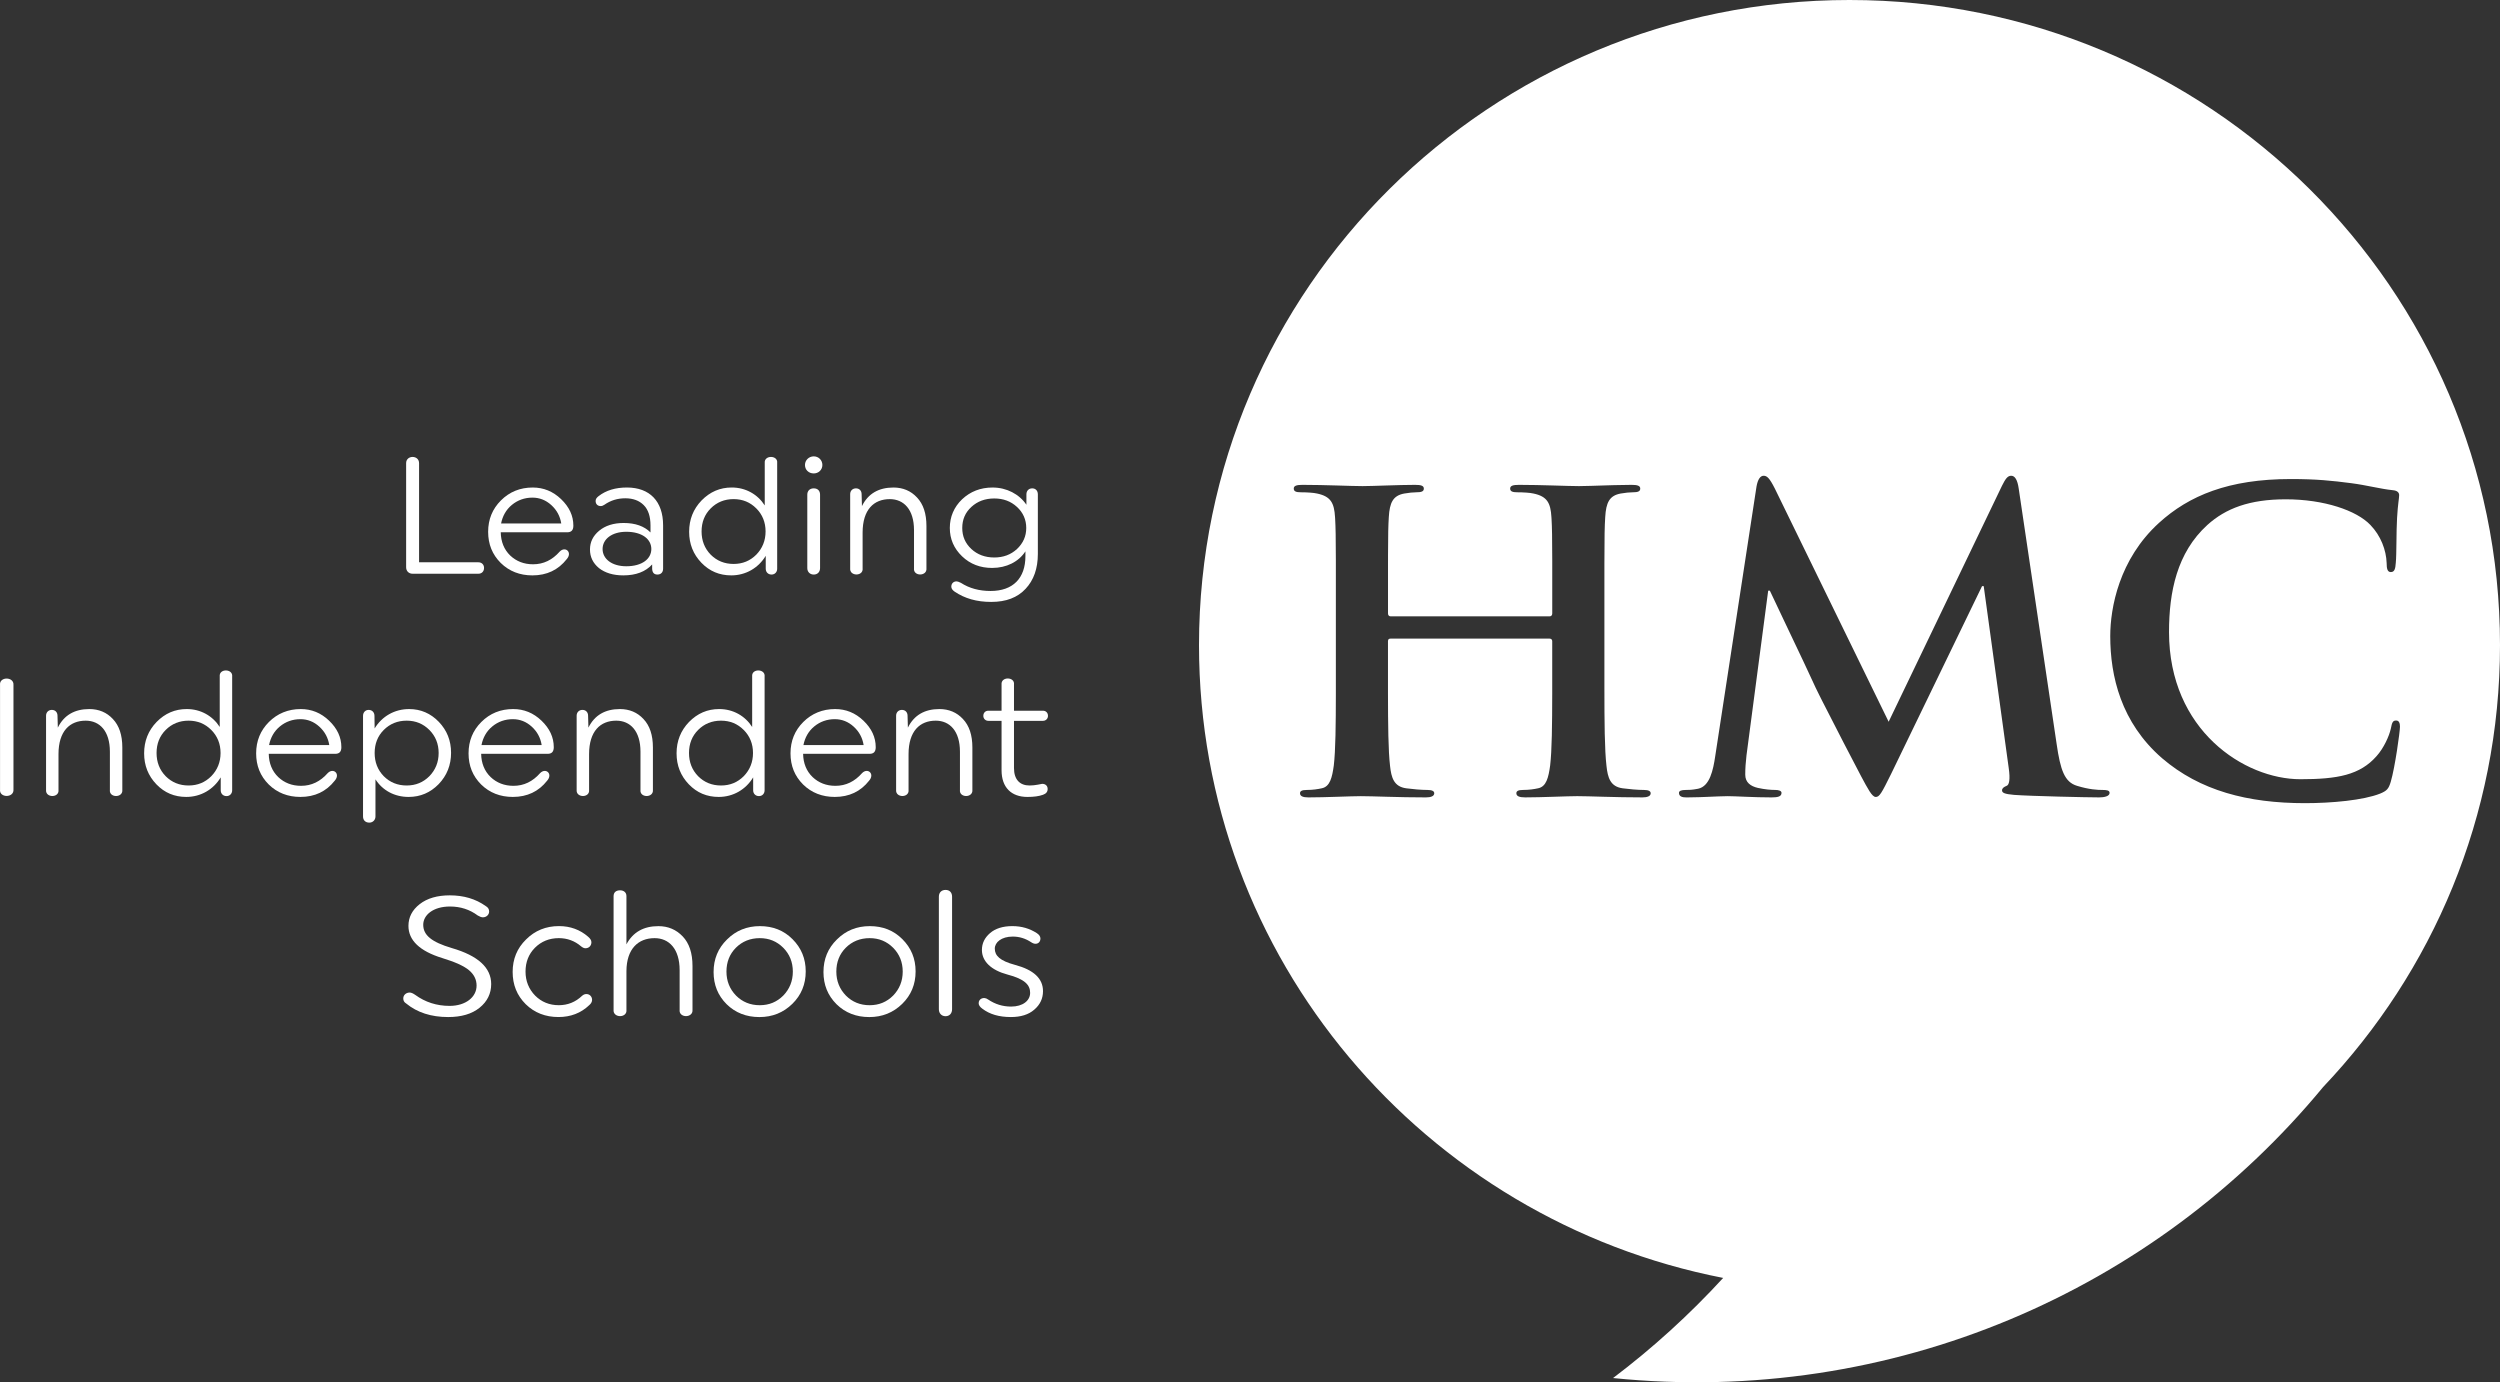 <?xml version="1.0" encoding="UTF-8"?>
<svg xmlns="http://www.w3.org/2000/svg" id="Layer_2" width="1809.5" height="1000.5" version="1.1" viewBox="0 0 1809.5 1000.5">
  <rect x="0" y="0" width="1809.5" height="1000.5" fill="#333333" stroke="none"/>
  <defs>
    <style>
      .st0 {
        fill: #fff;
      }
    </style>
  </defs>
  <path class="st0" d="M1338.66,0c-260.03,0-470.82,209.06-470.82,466.93,0,226.84,163.14,415.83,379.39,458.03-24.37,26.57-51.05,50.83-79.7,72.47,202,20.48,392.1-63.03,513.94-210.63,79.32-83.57,128.03-196.05,128.03-319.87C1809.5,209.06,1598.71,0,1338.66,0ZM1188.68,577.15c-19.61,0-38.62-.9-47.08-.9-6.93,0-25.94.9-37.71.9-4.23,0-6.35-.9-6.35-3,0-1.49,1.21-2.39,4.83-2.39,4.53,0,8.14-.6,10.87-1.19,6.03-1.2,7.54-7.79,8.75-16.46,1.29-10.78,1.48-29.68,1.51-52.2v-37.87c0-1.2-.9-1.8-1.81-1.8h-115.27c-.9,0-1.8.31-1.8,1.8v37.87c.03,22.53.21,41.47,1.5,52.5.91,8.38,2.72,14.97,11.77,16.17,4.23.59,10.86,1.19,15.39,1.19,3.32,0,4.83.89,4.83,2.39,0,2.1-2.41,3-6.03,3-19.61,0-38.62-.9-47.08-.9-6.93,0-25.95.9-38.02.9-3.92,0-6.03-.9-6.03-3,0-1.49,1.21-2.39,4.83-2.39,4.52,0,8.15-.6,10.86-1.19,6.04-1.2,7.55-7.79,8.76-16.46,1.29-10.78,1.48-29.68,1.5-52.2v-87.35c0-.8,0-1.59,0-2.36v-6.45c-.04-17.34-.16-23.85-.51-30.06l-.09-1.43c-.61-10.18-3.03-14.95-12.98-17.05-2.4-.59-7.54-.9-11.77-.9-3.32,0-5.12-.59-5.12-2.68s2.11-2.7,6.34-2.7c16.29,0,35.31.91,43.45.91,7.25,0,26.26-.91,38.02-.91,4.23,0,6.34.6,6.34,2.7s-1.81,2.68-5.43,2.68c-2.41,0-5.13.31-8.75.9-8.15,1.5-10.57,6.59-11.17,17.05-.39,6.23-.53,11.95-.57,27.68v3.81c-.01.67-.01,1.35-.01,2.05v4.4c0,.77,0,1.55,0,2.36v29.43c0,1.5.9,2.1,1.8,2.1h115.27c.91,0,1.81-.6,1.81-2.1v-31.79c0-.77,0-1.52,0-2.25v-4.2c-.04-17.34-.15-23.85-.51-30.06l-.09-1.43c-.61-10.18-3.01-14.95-12.97-17.05-2.42-.59-7.55-.9-11.78-.9-3.3,0-5.12-.59-5.12-2.68s2.12-2.7,6.35-2.7c16.28,0,35.29.91,43.45.91,4.07,0,11.87-.29,20-.54l5.44-.16c4.51-.12,8.9-.21,12.58-.21,4.21,0,6.34.6,6.34,2.7s-1.82,2.68-5.43,2.68c-2.42,0-5.14.31-8.75.9-8.16,1.5-10.57,6.59-11.17,17.05-.44,6.95-.56,13.26-.59,33.54v6.76c0,.8,0,1.63,0,2.47v81.09c.01,24.18.14,44.64,1.51,56.28.9,8.38,2.71,14.97,11.76,16.17,4.23.59,10.86,1.19,15.39,1.19,3.32,0,4.84.89,4.84,2.39,0,2.1-2.42,3-6.04,3ZM1519.09,577.15c-7.55,0-49.17-.9-61.26-1.81-6.94-.6-8.75-1.49-8.75-3.28,0-1.5,1.21-2.4,3.33-3.29,1.8-.6,2.72-4.49,1.5-12.87l-18.1-131.68h-1.2l-65.79,135.87c-6.94,14.06-8.45,16.75-11.16,16.75s-5.74-5.98-10.57-14.95c-5.31-10.1-19.54-37.41-28.18-54.56l-2.21-4.41c-2.05-4.11-3.58-7.28-4.3-8.96-1.79-4.12-10.19-21.78-18.75-39.77l-2.44-5.14c-3.65-7.69-7.22-15.21-10.19-21.52h-1.21l-15.69,119.1c-.6,5.38-.91,9.28-.91,14.07,0,5.68,3.93,8.37,9.05,9.57,5.43,1.19,9.66,1.49,12.68,1.49,2.41,0,4.52.6,4.52,2.1,0,2.7-2.71,3.3-7.23,3.3-12.68,0-26.25-.9-31.69-.9-3.28,0-9.41.29-15.87.55l-4.86.18c-3.23.11-6.38.18-9.14.18-3.02,0-5.43-.6-5.43-3.3,0-1.5,1.81-2.1,4.83-2.1,2.41,0,4.53,0,9.05-.89,8.45-1.8,10.86-13.46,12.37-23.64l29.87-195.11c.9-5.09,2.71-7.78,5.12-7.78s4.23,1.5,8.15,9.28l82.37,168.77,82.07-170.87c2.42-4.78,3.92-7.18,6.64-7.18s4.53,3,5.43,9.28l27.46,184.93c2.72,18.86,5.73,27.53,14.78,30.23,8.75,2.69,14.78,2.98,18.7,2.98,2.72,0,4.84.31,4.84,2.1,0,2.4-3.62,3.3-7.85,3.3ZM1722.63,574.45c-12.07,4.78-35,6.88-54.31,6.88-41.34,0-76.04-8.98-103.5-32.61-29.57-25.74-37.42-59.25-37.42-88.28,0-20.35,6.34-55.66,35.3-81.99,21.73-19.76,50.4-31.72,95.35-31.72,18.7,0,29.87,1.2,43.74,2.99,11.48,1.49,21.13,4.18,30.19,5.09,3.32.3,4.53,1.8,4.53,3.6,0,2.39-.91,5.98-1.51,16.46-.6,9.88-.3,26.33-.91,32.32-.29,4.49-.9,6.88-3.62,6.88-2.41,0-3.02-2.4-3.02-6.58-.3-9.28-4.22-19.76-11.77-27.53-9.96-10.47-33.49-18.56-61.25-18.56-26.26,0-43.45,6.58-56.73,18.56-22.03,20.04-27.76,48.47-27.76,77.5,0,71.22,54.62,106.54,95.05,106.54,26.85,0,43.14-2.99,55.21-16.76,5.12-5.69,9.06-14.36,10.26-19.75.91-4.78,1.51-5.98,3.92-5.98,2.12,0,2.72,2.1,2.72,4.49,0,3.58-3.63,29.62-6.65,39.79-1.51,5.09-2.72,6.58-7.84,8.68Z"></path>
  <g>
    <path class="st0" d="M293.96,335.23c0-6,9.36-6,9.36,0v71.76h42.96c2.4,0,4.08,1.68,4.08,4.08,0,2.52-1.68,4.2-4.08,4.2h-47.64c-2.76,0-4.68-1.92-4.68-4.68v-75.36Z"></path>
    <path class="st0" d="M406.12,361.27c5.88,5.64,8.88,12,8.88,19.2,0,3.24-1.44,4.8-4.44,4.8h-48.12c.12,6.84,2.4,12.48,6.84,16.8,4.44,4.2,9.96,6.36,16.56,6.36,7.56,0,13.92-3.12,19.32-9.24,4.08-4.08,9.36.6,5.04,5.52-6.12,7.8-14.4,11.76-24.84,11.76-9.12,0-16.8-3-22.92-9-6.12-6.12-9.12-13.56-9.12-22.56s3.12-16.56,9.24-22.68c6.24-6.24,13.92-9.36,23.04-9.36,7.8,0,14.64,2.76,20.52,8.4ZM406.24,378.9c-.84-5.28-3.24-9.72-7.2-13.32-3.96-3.6-8.52-5.4-13.68-5.4-5.64,0-10.68,1.8-14.88,5.28s-6.72,8.04-7.8,13.44h43.56Z"></path>
    <path class="st0" d="M479.95,411.66c0,2.52-1.56,4.2-4.08,4.2s-3.72-1.44-3.84-4.2v-3.12c-4.8,5.28-11.76,7.92-20.88,7.92-7.32,0-13.2-1.8-17.64-5.28-4.32-3.6-6.48-8.04-6.48-13.44s2.16-9.84,6.6-13.56,10.44-5.64,17.76-5.64c8.4,0,14.88,2.28,19.44,6.84v-5.04c0-6.6-1.68-11.52-4.92-14.76-3.24-3.24-7.68-4.92-13.32-4.92s-10.68,1.56-15.12,4.68c-.84.6-1.8.96-2.64.96-2.28,0-3.72-1.44-3.72-3.72,0-1.32.72-2.4,2.16-3.48,5.4-4.2,12.24-6.24,20.52-6.24,16.44,0,26.16,9.96,26.16,27.36v31.44ZM471.43,397.38c0-7.08-6.6-12.48-18.12-12.48-10.56,0-17.16,5.4-17.16,12.48s6.6,12.48,17.16,12.48c11.52,0,18.12-5.4,18.12-12.48Z"></path>
    <path class="st0" d="M562.52,411.66c0,2.4-1.68,4.2-4.08,4.2-2.52,0-4.2-1.8-4.2-4.2v-9.36c-5.28,8.76-14.4,14.16-24.96,14.16-8.52,0-15.72-3-21.6-9.12-5.88-6.12-8.88-13.56-8.88-22.44s3-16.44,9-22.68c6.12-6.24,13.32-9.36,21.84-9.36,10.08,0,18.72,4.92,23.88,12.96v-30.72c-.6-5.88,9.72-5.76,9,0v76.56ZM530.96,408.18c6.6,0,12-2.28,16.44-6.72,4.44-4.56,6.72-10.2,6.72-16.8s-2.28-12.24-6.72-16.68-9.84-6.72-16.44-6.72-12.12,2.28-16.56,6.72-6.6,10.08-6.6,16.68,2.16,12.24,6.6,16.8c4.44,4.44,9.96,6.72,16.56,6.72Z"></path>
    <path class="st0" d="M582.64,336.55c0-3.48,2.88-6.24,6.36-6.24s6.24,2.76,6.24,6.24-2.76,6.12-6.24,6.12c-3.72,0-6.36-2.64-6.36-6.12ZM593.56,358.03v53.16c0,2.76-1.8,4.68-4.56,4.68s-4.68-1.92-4.68-4.68v-53.16c0-2.76,1.8-4.56,4.68-4.56s4.56,1.8,4.56,4.56Z"></path>
    <path class="st0" d="M663.72,360.07c4.56,4.8,6.84,11.64,6.84,20.64v30.6c.6,6-9.72,6-9,0v-27.6c0-15-7.44-22.44-17.52-22.44-11.52,0-19.68,7.56-19.68,24.24v25.8c.72,6-9.6,6-9,0v-53.64c0-2.4,1.68-4.2,4.2-4.2s4.08,1.8,4.08,4.2l.24,8.64c4.44-9,12.12-13.44,22.8-13.44,6.84,0,12.6,2.4,17.04,7.2Z"></path>
    <path class="st0" d="M751.2,357.79v43.08c0,10.68-3,19.08-8.88,25.32-5.88,6.36-14.16,9.48-24.84,9.48s-19.2-2.52-26.52-7.44c-1.56-1.08-2.4-2.28-2.4-3.6,0-2.28,1.56-3.84,3.84-3.84.6,0,1.68.36,3.12,1.08,6.12,3.96,13.32,5.88,21.48,5.88,16.2,0,25.2-9.24,25.2-25.2v-3.48c-4.92,7.56-13.68,12-24.12,12-8.52,0-15.84-2.76-21.72-8.4-5.88-5.64-8.88-12.48-8.88-20.52s3-15.12,8.88-20.76c6-5.64,13.32-8.52,22.08-8.52,10.2,0,19.32,4.8,24.48,12.48v-7.56c0-2.52,1.68-4.32,4.2-4.32s4.08,1.8,4.08,4.32ZM736.08,366.91c-4.44-4.08-9.84-6.12-16.44-6.12s-12.12,2.04-16.56,6.12c-4.44,4.08-6.6,9.12-6.6,15.24s2.16,11.04,6.6,15.24c4.44,4.08,9.96,6.12,16.56,6.12s12-2.04,16.44-6.12c4.44-4.2,6.72-9.24,6.72-15.24s-2.28-11.16-6.72-15.24Z"></path>
  </g>
  <g>
    <path class="st0" d="M9.75,571.42c.48,6.24-10.44,6.24-9.72,0v-75.6c-.72-6.24,10.2-6.24,9.72,0v75.6Z"></path>
    <path class="st0" d="M81.7,520.42c4.56,4.8,6.84,11.64,6.84,20.64v30.6c.6,6-9.72,6-9,0v-27.6c0-15-7.44-22.44-17.52-22.44-11.52,0-19.68,7.56-19.68,24.24v25.8c.72,6-9.6,6-9,0v-53.64c0-2.4,1.68-4.2,4.2-4.2s4.08,1.8,4.08,4.2l.24,8.64c4.44-9,12.12-13.44,22.8-13.44,6.84,0,12.6,2.4,17.04,7.2Z"></path>
    <path class="st0" d="M168.04,572.02c0,2.4-1.68,4.2-4.08,4.2-2.52,0-4.2-1.8-4.2-4.2v-9.36c-5.28,8.76-14.4,14.16-24.96,14.16-8.52,0-15.72-3-21.6-9.12-5.88-6.12-8.88-13.56-8.88-22.44s3-16.44,9-22.68c6.12-6.24,13.32-9.36,21.84-9.36,10.08,0,18.72,4.92,23.88,12.96v-36.6c-.6-5.88,9.72-5.64,9,.12v82.32ZM136.48,568.54c6.6,0,12-2.28,16.44-6.72,4.44-4.56,6.72-10.2,6.72-16.8s-2.28-12.24-6.72-16.68c-4.44-4.44-9.84-6.72-16.44-6.72s-12.12,2.28-16.56,6.72c-4.44,4.44-6.6,10.08-6.6,16.68s2.16,12.24,6.6,16.8c4.44,4.44,9.96,6.72,16.56,6.72Z"></path>
    <path class="st0" d="M238.2,521.62c5.88,5.64,8.88,12,8.88,19.2,0,3.24-1.44,4.8-4.44,4.8h-48.12c.12,6.84,2.4,12.48,6.84,16.8,4.44,4.2,9.96,6.36,16.56,6.36,7.56,0,13.92-3.12,19.32-9.24,4.08-4.08,9.36.6,5.04,5.52-6.12,7.8-14.4,11.76-24.84,11.76-9.12,0-16.8-3-22.92-9-6.12-6.12-9.12-13.56-9.12-22.56s3.12-16.56,9.24-22.68,13.92-9.36,23.04-9.36c7.8,0,14.64,2.76,20.52,8.4ZM238.32,539.26c-.84-5.28-3.24-9.72-7.2-13.32-3.96-3.6-8.52-5.4-13.68-5.4-5.64,0-10.68,1.8-14.88,5.28s-6.72,8.04-7.8,13.44h43.56Z"></path>
    <path class="st0" d="M317.6,522.46c5.88,6.12,8.88,13.56,8.88,22.44s-3,16.44-9,22.68c-6,6.12-13.2,9.24-21.72,9.24-10.2,0-18.84-4.68-24-12.72v26.88c0,2.52-1.92,4.44-4.44,4.44-2.76,0-4.56-1.68-4.56-4.44v-72.84c0-2.52,1.68-4.32,4.08-4.32,2.52,0,4.2,1.8,4.2,4.32l.12,9.12c5.28-8.76,14.4-14.04,24.96-14.04,8.4,0,15.6,3.12,21.48,9.24ZM294.33,568.54c6.6,0,12-2.28,16.44-6.72,4.44-4.56,6.72-10.2,6.72-16.8s-2.28-12.24-6.72-16.68c-4.44-4.44-9.84-6.72-16.44-6.72s-12.12,2.28-16.56,6.72c-4.44,4.44-6.6,10.08-6.6,16.68s2.16,12.24,6.6,16.8c4.44,4.44,9.96,6.72,16.56,6.72Z"></path>
    <path class="st0" d="M391.94,521.62c5.88,5.64,8.88,12,8.88,19.2,0,3.24-1.44,4.8-4.44,4.8h-48.12c.12,6.84,2.4,12.48,6.84,16.8,4.44,4.2,9.96,6.36,16.56,6.36,7.56,0,13.92-3.12,19.32-9.24,4.08-4.08,9.36.6,5.04,5.52-6.12,7.8-14.4,11.76-24.84,11.76-9.12,0-16.8-3-22.92-9-6.12-6.12-9.12-13.56-9.12-22.56s3.12-16.56,9.24-22.68c6.24-6.24,13.92-9.36,23.04-9.36,7.8,0,14.64,2.76,20.52,8.4ZM392.06,539.26c-.84-5.28-3.24-9.72-7.2-13.32-3.96-3.6-8.52-5.4-13.68-5.4-5.64,0-10.68,1.8-14.88,5.28s-6.72,8.04-7.8,13.44h43.56Z"></path>
    <path class="st0" d="M465.74,520.42c4.56,4.8,6.84,11.64,6.84,20.64v30.6c.6,6-9.72,6-9,0v-27.6c0-15-7.44-22.44-17.52-22.44-11.52,0-19.68,7.56-19.68,24.24v25.8c.72,6-9.6,6-9,0v-53.64c0-2.4,1.68-4.2,4.2-4.2s4.08,1.8,4.08,4.2l.24,8.64c4.44-9,12.12-13.44,22.8-13.44,6.84,0,12.6,2.4,17.04,7.2Z"></path>
    <path class="st0" d="M553.42,572.02c0,2.4-1.68,4.2-4.08,4.2-2.52,0-4.2-1.8-4.2-4.2v-9.36c-5.28,8.76-14.4,14.16-24.96,14.16-8.52,0-15.72-3-21.6-9.12-5.88-6.12-8.88-13.56-8.88-22.44s3-16.44,9-22.68c6.12-6.24,13.32-9.36,21.84-9.36,10.08,0,18.72,4.92,23.88,12.96v-36.6c-.6-5.88,9.72-5.64,9,.12v82.32ZM521.86,568.54c6.6,0,12-2.28,16.44-6.72,4.44-4.56,6.72-10.2,6.72-16.8s-2.28-12.24-6.72-16.68c-4.44-4.44-9.84-6.72-16.44-6.72s-12.12,2.28-16.56,6.72c-4.44,4.44-6.6,10.08-6.6,16.68s2.16,12.24,6.6,16.8c4.44,4.44,9.96,6.72,16.56,6.72Z"></path>
    <path class="st0" d="M624.97,521.62c5.88,5.64,8.88,12,8.88,19.2,0,3.24-1.44,4.8-4.44,4.8h-48.12c.12,6.84,2.4,12.48,6.84,16.8,4.44,4.2,9.96,6.36,16.56,6.36,7.56,0,13.92-3.12,19.32-9.24,4.08-4.08,9.36.6,5.04,5.52-6.12,7.8-14.4,11.76-24.84,11.76-9.12,0-16.8-3-22.92-9-6.12-6.12-9.12-13.56-9.12-22.56s3.12-16.56,9.24-22.68,13.92-9.36,23.04-9.36c7.8,0,14.64,2.76,20.52,8.4ZM625.09,539.26c-.84-5.28-3.24-9.72-7.2-13.32-3.96-3.6-8.52-5.4-13.68-5.4-5.64,0-10.68,1.8-14.88,5.28s-6.72,8.04-7.8,13.44h43.56Z"></path>
    <path class="st0" d="M696.97,520.42c4.56,4.8,6.84,11.64,6.84,20.64v30.6c.6,6-9.72,6-9,0v-27.6c0-15-7.44-22.44-17.52-22.44-11.52,0-19.68,7.56-19.68,24.24v25.8c.72,6-9.6,6-9,0v-53.64c0-2.4,1.68-4.2,4.2-4.2s4.08,1.8,4.08,4.2l.24,8.64c4.44-9,12.12-13.44,22.8-13.44,6.84,0,12.6,2.4,17.04,7.2Z"></path>
    <path class="st0" d="M715.33,514.42h9.6v-18.97c-.6-5.88,9.72-5.76,9,0v18.97h21c2.04,0,3.6,1.44,3.6,3.72,0,2.04-1.56,3.6-3.6,3.6h-21v34.2c0,8.28,4.2,12.6,11.28,12.6,2.04,0,4.08-.24,6-.6,2.04-.36,3-.6,3.12-.6,2.4,0,3.96,1.44,3.96,3.72,0,2.04-1.08,3.36-3.36,4.2-3,1.08-6.72,1.56-11.28,1.56-11.64,0-18.72-6.84-18.72-19.32v-35.76h-9.6c-2.04,0-3.6-1.56-3.6-3.6,0-2.28,1.56-3.72,3.6-3.72Z"></path>
  </g>
  <g>
    <path class="st0" d="M296.56,718.4c1.07,0,2.41.61,4.01,1.71,7.22,5.26,15.51,7.95,24.86,7.95,11.63,0,19.52-6.36,19.52-14.68,0-4.4-1.87-8.08-5.48-11.13-3.61-3.06-10.16-5.99-19.38-8.81-16.31-5.02-24.46-12.85-24.46-23.25,0-6.24,2.67-11.5,8.15-15.78,5.48-4.28,12.83-6.36,21.79-6.36,10.03,0,18.72,2.57,25.93,7.71,1.74.98,2.54,2.32,2.54,3.92,0,2.45-2.01,4.28-4.54,4.28-1.07,0-2.27-.49-3.74-1.35-5.75-4.28-12.43-6.48-20.05-6.48-12.3,0-19.38,6.24-19.38,13.21,0,7.46,5.88,12.48,20.72,16.88,18.98,5.51,28.47,14.19,28.47,26.06,0,6.85-2.81,12.6-8.42,17.13-5.61,4.53-13.23,6.73-22.73,6.73-12.3,0-22.46-3.3-30.35-9.79-1.47-.86-2.14-2.08-2.14-3.67,0-2.45,2.01-4.28,4.68-4.28Z"></path>
    <path class="st0" d="M425.7,678.03c1.61,1.37,2.36,2.61,2.36,3.97,0,2.48-1.74,4.35-4.35,4.35-.99,0-1.99-.5-3.1-1.37-4.59-3.97-10.06-5.96-16.14-5.96-6.83,0-12.67,2.36-17.26,6.95-4.59,4.6-6.83,10.43-6.83,17.26s2.36,12.67,6.95,17.38c4.59,4.6,10.31,6.95,17.14,6.95,6.46,0,12.05-2.23,16.89-6.83.99-.87,1.99-1.24,3.1-1.24,2.36,0,4.1,1.86,4.1,4.22,0,1.37-.74,2.73-2.11,3.85-5.96,5.71-13.41,8.57-22.23,8.57-9.44,0-17.39-3.1-23.72-9.31-6.33-6.33-9.44-14.03-9.44-23.35s3.23-17.14,9.69-23.47c6.46-6.46,14.4-9.69,23.84-9.69,8.2,0,15.27,2.61,21.11,7.7Z"></path>
    <path class="st0" d="M494.15,677.78c4.72,4.97,7.08,12.04,7.08,21.36v31.67c.62,6.21-10.06,6.21-9.31,0v-28.56c0-15.52-7.7-23.22-18.13-23.22-11.8,0-20.24,7.7-20.37,23.72v28.07c.75,6.21-9.93,6.21-9.31,0v-82.14c0-2.86,1.86-4.27,4.72-4.27,2.61,0,4.59,1.52,4.59,4.13v34.97c4.72-8.82,12.42-13.16,23.1-13.16,7.08,0,12.91,2.48,17.63,7.45Z"></path>
    <path class="st0" d="M516.5,703.49c0-9.31,3.23-17.14,9.69-23.47,6.46-6.46,14.4-9.69,23.84-9.69s17.26,3.1,23.59,9.44c6.33,6.33,9.56,14.03,9.56,23.35s-3.23,17.14-9.69,23.47c-6.46,6.33-14.4,9.56-23.84,9.56s-17.39-3.1-23.72-9.31c-6.33-6.33-9.44-14.03-9.44-23.35ZM532.64,685.98c-4.59,4.6-6.83,10.43-6.83,17.26s2.36,12.67,6.95,17.38c4.59,4.6,10.31,6.95,17.14,6.95s12.42-2.36,17.01-6.95c4.59-4.72,6.95-10.55,6.95-17.38s-2.36-12.67-6.95-17.26c-4.59-4.59-10.18-6.95-17.01-6.95s-12.67,2.36-17.26,6.95Z"></path>
    <path class="st0" d="M596.03,703.49c0-9.31,3.23-17.14,9.69-23.47,6.46-6.46,14.4-9.69,23.84-9.69s17.26,3.1,23.59,9.44c6.33,6.33,9.56,14.03,9.56,23.35s-3.23,17.14-9.69,23.47c-6.46,6.33-14.4,9.56-23.84,9.56s-17.39-3.1-23.72-9.31c-6.33-6.33-9.44-14.03-9.44-23.35ZM612.17,685.98c-4.59,4.6-6.83,10.43-6.83,17.26s2.36,12.67,6.95,17.38c4.59,4.6,10.31,6.95,17.14,6.95s12.42-2.36,17.01-6.95c4.59-4.72,6.95-10.55,6.95-17.38s-2.36-12.67-6.95-17.26c-4.59-4.59-10.18-6.95-17.01-6.95s-12.67,2.36-17.26,6.95Z"></path>
    <path class="st0" d="M689.11,649.01v81.5c0,2.96-1.86,5.02-4.72,5.02s-4.84-2.06-4.84-5.02v-81.5c0-2.96,1.86-4.89,4.84-4.89s4.72,1.93,4.72,4.89Z"></path>
    <path class="st0" d="M715.07,723.35c5.09,3.48,10.68,5.21,16.76,5.21,8.57,0,13.78-4.35,13.78-9.93s-3.6-9.93-16.52-13.29c-11.55-3.1-18.38-9.44-18.38-17.76,0-4.84,1.99-8.82,5.84-12.17,3.85-3.35,9.31-5.09,16.14-5.09s12.54,1.74,17.76,5.09c1.74,1.12,2.61,2.48,2.61,3.85,0,2.36-1.49,3.85-3.6,3.85-.87,0-1.99-.37-3.1-1.12-4.1-2.73-8.57-4.1-13.29-4.1-8.32,0-13.04,4.22-13.04,8.69,0,5.09,3.6,8.82,14.65,11.8,13.54,3.6,20.24,9.93,20.24,19,0,5.34-2.11,9.81-6.33,13.41-4.1,3.6-9.81,5.34-16.89,5.34-8.57,0-15.4-1.99-20.74-6.08-1.74-1.24-2.61-2.61-2.61-3.97,0-3.35,3.85-4.84,6.71-2.73Z"></path>
  </g>
</svg>
